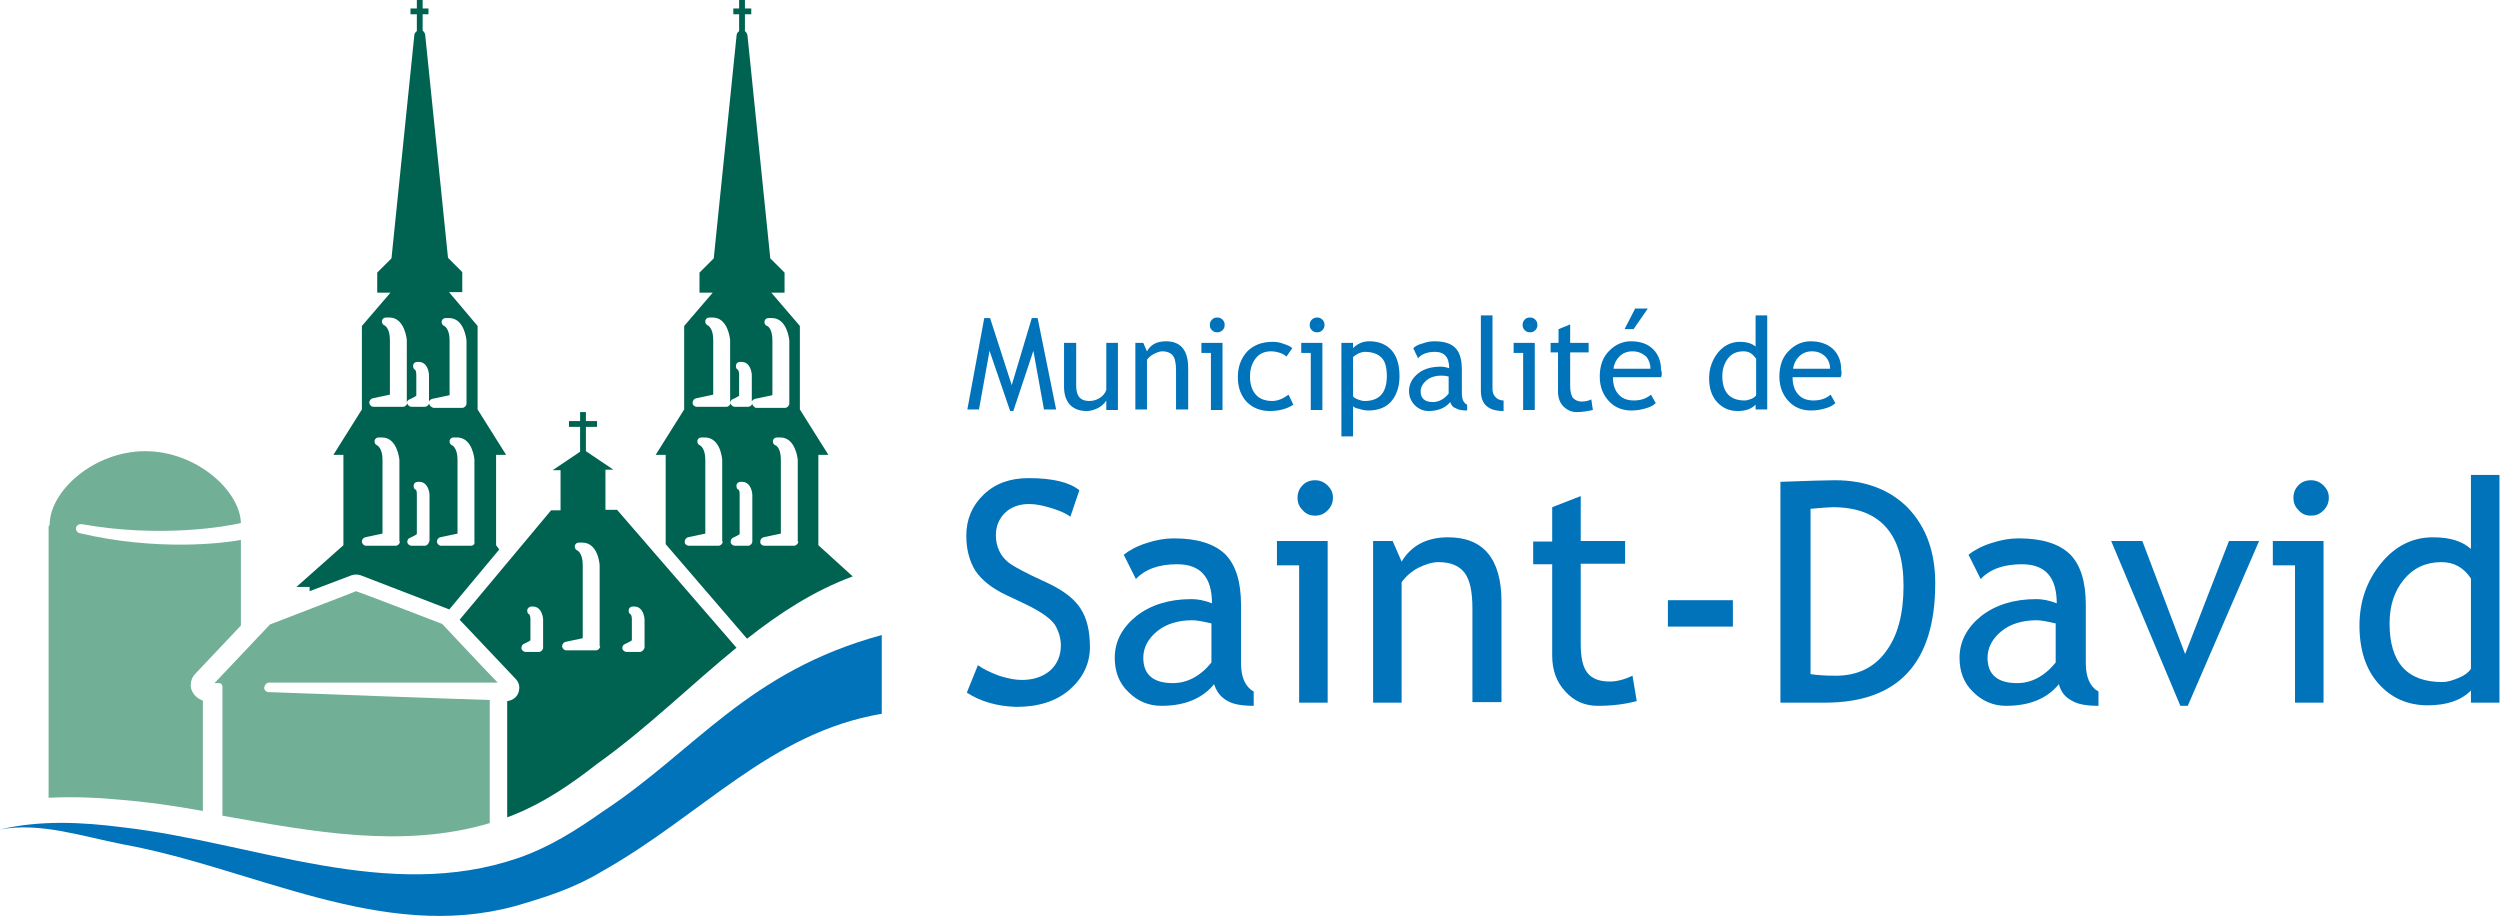 <svg xml:space="preserve" style="enable-background:new 0 0 473.2 173.4;" viewBox="0 0 473.2 173.4" y="0px" x="0px" xmlns:xlink="http://www.w3.org/1999/xlink" xmlns="http://www.w3.org/2000/svg" id="Layer_1" version="1.1">
<style type="text/css">
	.st0{fill:#0073BB;}
	.st1{fill:#006351;}
	.st2{fill:#72AF97;}
</style>
<g>
	<g>
		<path d="M183,131.1l2.1-5.2c1.1,0.8,2.4,1.4,4,2c1.6,0.5,3,0.8,4.3,0.8c2.2,0,4-0.6,5.4-1.8c1.3-1.2,2-2.8,2-4.7
			c0-1.4-0.4-2.7-1.1-3.9c-0.8-1.2-2.6-2.5-5.7-4l-3.4-1.6c-2.8-1.3-4.8-2.9-6-4.7c-1.1-1.8-1.7-4-1.7-6.6c0-3.1,1.1-5.7,3.3-7.8
			c2.2-2.1,5-3.1,8.5-3.1c4.6,0,7.8,0.8,9.6,2.3l-1.7,5c-0.8-0.6-1.9-1.1-3.5-1.6c-1.6-0.5-3-0.8-4.3-0.8c-1.9,0-3.5,0.6-4.6,1.7
			c-1.1,1.1-1.7,2.5-1.7,4.2c0,1.1,0.2,2,0.6,2.9c0.4,0.9,1,1.6,1.7,2.2c0.7,0.6,2.2,1.4,4.4,2.5l3.4,1.6c2.9,1.4,4.9,3,6,4.8
			c1.2,1.9,1.7,4.3,1.7,7.2c0,3.1-1.3,5.8-3.8,8c-2.5,2.2-5.9,3.3-10.1,3.3C188.8,133.7,185.6,132.8,183,131.1z" class="st0"></path>
		<path d="M229.8,129.5c-2.2,2.7-5.5,4.1-10,4.1c-2.4,0-4.5-0.9-6.2-2.6c-1.8-1.7-2.6-3.9-2.6-6.5
			c0-3.1,1.4-5.7,4.1-7.9c2.7-2.1,6.2-3.2,10.4-3.2c1.1,0,2.4,0.2,3.9,0.8c0-5-2.2-7.4-6.6-7.4c-3.4,0-6,0.9-7.8,2.8l-2.3-4.6
			c1-0.8,2.4-1.6,4.3-2.2c1.8-0.6,3.5-0.9,5.2-0.9c4.4,0,7.6,1,9.7,3c2,2,3,5.2,3,9.6v11c0,2.7,0.8,4.5,2.4,5.4v2.7
			c-2.2,0-3.9-0.3-4.9-0.9C231.1,132,230.3,131,229.8,129.5z M229.3,118c-1.7-0.4-2.9-0.6-3.6-0.6c-2.7,0-5,0.7-6.7,2.1
			c-1.7,1.4-2.6,3.1-2.6,5c0,3.2,1.9,4.8,5.6,4.8c2.7,0,5.2-1.3,7.3-3.9V118z" class="st0"></path>
		<path d="M245.9,133v-26h-4.2v-4.6h9.6V133H245.9z M248.9,90.9c0.9,0,1.7,0.3,2.4,1c0.7,0.7,1,1.4,1,2.3
			c0,0.9-0.3,1.7-1,2.4c-0.7,0.7-1.4,1-2.4,1c-0.9,0-1.7-0.3-2.3-1c-0.7-0.7-1-1.4-1-2.4c0-0.9,0.3-1.7,1-2.4
			C247.2,91.2,248,90.9,248.9,90.9z" class="st0"></path>
		<path d="M278.7,133v-17.8c0-3.3-0.5-5.5-1.5-6.8c-1-1.3-2.6-2-4.9-2c-1.2,0-2.5,0.4-3.9,1.1c-1.3,0.7-2.4,1.7-3.1,2.7
			V133h-5.4v-30.6h3.7l1.7,3.9c1.8-3,4.7-4.6,8.8-4.6c6.7,0,10.1,4.1,10.1,12.2v19H278.7z" class="st0"></path>
		<path d="M293.8,106.8h-3.6v-4.3h3.6V96l5.4-2.1v8.5h8.4v4.3h-8.4v15.2c0,2.6,0.4,4.4,1.3,5.5c0.9,1.1,2.3,1.6,4.2,1.6
			c1.4,0,2.8-0.4,4.3-1.1l0.8,4.8c-2.2,0.6-4.7,0.9-7.4,0.9c-2.4,0-4.5-0.9-6.1-2.7c-1.7-1.8-2.5-4.1-2.5-6.8V106.8z" class="st0"></path>
		<path d="M315.7,118.6v-5H328v5H315.7z" class="st0"></path>
		<path d="M345.4,133H337V91.2c5.4-0.2,8.8-0.3,10.3-0.3c5.8,0,10.5,1.8,13.9,5.3c3.4,3.6,5.1,8.3,5.1,14.2
			C366.3,125.5,359.3,133,345.4,133z M342.7,96.3v31.3c1.3,0.2,2.9,0.3,4.8,0.3c4,0,7.2-1.5,9.4-4.5c2.3-3,3.4-7.2,3.4-12.5
			c0-9.9-4.5-14.9-13.4-14.9C346.4,96,345,96.1,342.7,96.3z" class="st0"></path>
		<path d="M389.7,129.5c-2.2,2.7-5.5,4.1-10,4.1c-2.4,0-4.5-0.9-6.2-2.6c-1.8-1.7-2.6-3.9-2.6-6.5
			c0-3.1,1.4-5.7,4.1-7.9c2.7-2.1,6.2-3.2,10.4-3.2c1.1,0,2.4,0.2,3.9,0.8c0-5-2.2-7.4-6.6-7.4c-3.4,0-6,0.9-7.8,2.8l-2.3-4.6
			c1-0.8,2.4-1.6,4.3-2.2c1.8-0.6,3.5-0.9,5.2-0.9c4.4,0,7.6,1,9.7,3c2,2,3,5.2,3,9.6v11c0,2.7,0.8,4.5,2.4,5.4v2.7
			c-2.2,0-3.9-0.3-4.9-0.9C390.9,132,390.1,131,389.7,129.5z M389.1,118c-1.7-0.4-2.9-0.6-3.6-0.6c-2.7,0-5,0.7-6.7,2.1
			c-1.7,1.4-2.6,3.1-2.6,5c0,3.2,1.9,4.8,5.6,4.8c2.7,0,5.2-1.3,7.3-3.9V118z" class="st0"></path>
		<path d="M414.1,133.6h-1.4l-13.1-31.2h5.9l8.1,21.4l8.3-21.4h5.7L414.1,133.6z" class="st0"></path>
		<path d="M434.4,133v-26h-4.2v-4.6h9.6V133H434.4z M437.4,90.9c0.9,0,1.7,0.3,2.4,1c0.7,0.7,1,1.4,1,2.3
			c0,0.9-0.3,1.7-1,2.4c-0.7,0.7-1.4,1-2.4,1c-0.9,0-1.7-0.3-2.3-1c-0.7-0.7-1-1.4-1-2.4c0-0.9,0.3-1.7,1-2.4
			C435.7,91.2,436.5,90.9,437.4,90.9z" class="st0"></path>
		<path d="M467.7,133v-2.3c-1.9,1.9-4.6,2.8-8.2,2.8c-3.8,0-6.9-1.4-9.3-4.1c-2.4-2.7-3.6-6.4-3.6-11
			c0-4.6,1.4-8.5,4.1-11.8c2.7-3.3,6-4.9,9.8-4.9c3.2,0,5.5,0.7,7.2,2.2V89.9h5.4V133H467.7z M467.7,109.5c-1.4-2.1-3.2-3.1-5.6-3.1
			c-2.9,0-5.3,1.1-7.1,3.3c-1.8,2.2-2.7,4.9-2.7,8.3c0,7.4,3.3,11.1,10,11.1c0.9,0,1.9-0.3,3.1-0.8c1.2-0.5,1.9-1.1,2.3-1.7V109.5z" class="st0"></path>
	</g>
	<path d="M114.1,153.6c-5.1,3.6-10.2,6.8-16,8.8c-24.7,8.5-49.8-2.9-74.8-5.8c-7.8-1-15.6-1.4-23.3,0.4l0,0
		c7.7-1.4,15.5,1.3,23.2,2.8c24.8,4.5,49.1,18.6,74.3,11.7c5.9-1.7,11.2-3.4,16.5-6.6c19.1-10.8,31.8-26.2,52.9-29.8v-14.9
		C141.5,127.1,131.6,142.1,114.1,153.6z" class="st0"></path>
	<g>
		<path d="M197.6,77.5l-2-11.1l-3.8,11.4h-0.6l-3.9-11.4l-2,11.1h-2.2l3.2-17.3h1.1l4.1,12.7l3.8-12.7h1.1l3.5,17.3
			H197.6z" class="st0"></path>
		<path d="M203.7,64.9V73c0,2,0.8,2.9,2.5,2.9c0.7,0,1.4-0.2,2-0.6c0.6-0.4,1-0.9,1.2-1.5v-8.9h2.2v12.7h-2.2v-1.8
			c-0.3,0.5-0.8,1-1.5,1.4c-0.8,0.4-1.5,0.6-2.2,0.6c-1.4,0-2.4-0.4-3.2-1.2c-0.7-0.8-1.1-1.9-1.1-3.4v-8.3H203.7z" class="st0"></path>
		<path d="M222.6,77.5v-7.4c0-1.3-0.2-2.3-0.6-2.8c-0.4-0.5-1.1-0.8-2-0.8c-0.5,0-1,0.2-1.6,0.5c-0.6,0.3-1,0.7-1.3,1.1
			v9.4h-2.2V64.9h1.5l0.7,1.6c0.7-1.3,1.9-1.9,3.6-1.9c2.8,0,4.2,1.7,4.2,5.1v7.8H222.6z" class="st0"></path>
		<path d="M229.2,77.5V66.8h-1.8v-1.9h4v12.7H229.2z M230.4,60.1c0.4,0,0.7,0.1,1,0.4c0.3,0.3,0.4,0.6,0.4,1
			c0,0.4-0.1,0.7-0.4,1c-0.3,0.3-0.6,0.4-1,0.4c-0.4,0-0.7-0.1-1-0.4c-0.3-0.3-0.4-0.6-0.4-1s0.1-0.7,0.4-1
			C229.7,60.2,230,60.1,230.4,60.1z" class="st0"></path>
		<path d="M244.6,65.9l-1.1,1.6c-0.2-0.2-0.6-0.5-1.2-0.7c-0.6-0.2-1.2-0.3-1.7-0.3c-1.2,0-2.2,0.4-2.9,1.3
			c-0.7,0.9-1.1,2-1.1,3.5c0,1.5,0.4,2.6,1.1,3.4c0.7,0.8,1.8,1.2,3.1,1.2c1,0,2-0.4,3.1-1.2l0.9,1.9c-1.2,0.8-2.7,1.2-4.5,1.2
			c-1.7,0-3.2-0.6-4.3-1.7c-1.1-1.2-1.7-2.7-1.7-4.7c0-2,0.6-3.6,1.8-4.9c1.2-1.2,2.8-1.8,4.8-1.8c0.7,0,1.4,0.1,2.1,0.4
			C243.7,65.3,244.3,65.6,244.6,65.9z" class="st0"></path>
		<path d="M248.1,77.5V66.8h-1.8v-1.9h4v12.7H248.1z M249.3,60.1c0.4,0,0.7,0.1,1,0.4c0.3,0.3,0.4,0.6,0.4,1
			c0,0.4-0.1,0.7-0.4,1c-0.3,0.3-0.6,0.4-1,0.4c-0.4,0-0.7-0.1-1-0.4c-0.3-0.3-0.4-0.6-0.4-1s0.1-0.7,0.4-1
			C248.6,60.2,248.9,60.1,249.3,60.1z" class="st0"></path>
		<path d="M256.1,76.9v5.7h-2.2V64.9h2.2v1c0.9-0.9,1.9-1.3,3.1-1.3c1.8,0,3.2,0.6,4.2,1.7c1,1.1,1.5,2.8,1.5,4.9
			c0,1.9-0.5,3.5-1.5,4.7c-1,1.2-2.5,1.8-4.4,1.8c-0.5,0-1.1-0.1-1.7-0.3C256.7,77.3,256.3,77.1,256.1,76.9z M256.1,67.6V75
			c0.1,0.2,0.4,0.4,0.9,0.6c0.5,0.2,0.9,0.3,1.3,0.3c2.8,0,4.2-1.6,4.2-4.7c0-1.6-0.3-2.8-1-3.5c-0.7-0.7-1.7-1.1-3.2-1.1
			c-0.3,0-0.7,0.1-1.2,0.3C256.8,67.1,256.4,67.3,256.1,67.6z" class="st0"></path>
		<path d="M274.5,76.1c-0.9,1.1-2.3,1.7-4.1,1.7c-1,0-1.9-0.4-2.6-1.1c-0.7-0.7-1.1-1.6-1.1-2.7c0-1.3,0.6-2.4,1.7-3.3
			c1.1-0.9,2.6-1.3,4.3-1.3c0.5,0,1,0.1,1.6,0.3c0-2.1-0.9-3.1-2.7-3.1c-1.4,0-2.5,0.4-3.2,1.2l-0.9-1.9c0.4-0.4,1-0.7,1.8-0.9
			c0.8-0.3,1.5-0.4,2.2-0.4c1.8,0,3.2,0.4,4,1.3c0.8,0.8,1.2,2.2,1.2,4v4.5c0,1.1,0.3,1.9,1,2.2v1.1c-0.9,0-1.6-0.1-2.1-0.4
			C275,77.1,274.7,76.7,274.5,76.1z M274.3,71.3c-0.7-0.2-1.2-0.2-1.5-0.2c-1.1,0-2.1,0.3-2.8,0.9c-0.7,0.6-1.1,1.3-1.1,2.1
			c0,1.3,0.8,2,2.3,2c1.1,0,2.1-0.5,3-1.6V71.3z" class="st0"></path>
		<path d="M280.3,74V59.7h2.2v13.9c0,0.7,0.2,1.2,0.6,1.6c0.4,0.4,0.9,0.6,1.5,0.6v2C281.7,77.8,280.3,76.5,280.3,74z" class="st0"></path>
		<path d="M288.3,77.5V66.8h-1.8v-1.9h4v12.7H288.3z M289.6,60.1c0.4,0,0.7,0.1,1,0.4c0.3,0.3,0.4,0.6,0.4,1
			c0,0.4-0.1,0.7-0.4,1c-0.3,0.3-0.6,0.4-1,0.4c-0.4,0-0.7-0.1-1-0.4c-0.3-0.3-0.4-0.6-0.4-1s0.1-0.7,0.4-1
			C288.8,60.2,289.2,60.1,289.6,60.1z" class="st0"></path>
		<path d="M295,66.7h-1.5v-1.8h1.5v-2.6l2.2-0.9v3.5h3.5v1.8h-3.5V73c0,1.1,0.2,1.8,0.5,2.3c0.4,0.4,0.9,0.7,1.7,0.7
			c0.6,0,1.2-0.1,1.8-0.4l0.3,2c-0.9,0.2-1.9,0.4-3.1,0.4c-1,0-1.8-0.4-2.5-1.1c-0.7-0.7-1-1.7-1-2.8V66.7z" class="st0"></path>
		<path d="M314.4,71.4h-9.1c0,1.5,0.4,2.6,1.2,3.4c0.7,0.7,1.6,1,2.8,1c1.3,0,2.4-0.4,3.2-1.1l0.9,1.6
			c-0.3,0.3-0.9,0.7-1.6,0.9c-0.9,0.3-1.9,0.5-3,0.5c-1.6,0-3-0.5-4.1-1.6c-1.2-1.2-1.9-2.8-1.9-4.8c0-2.1,0.6-3.8,1.9-5
			c1.1-1.1,2.5-1.7,4-1.7c1.8,0,3.2,0.5,4.2,1.5c1,1,1.5,2.3,1.5,3.9C314.6,70.5,314.6,71,314.4,71.4z M309,66.5c-1,0-1.8,0.3-2.5,1
			c-0.6,0.6-1,1.4-1.1,2.3h7c0-0.9-0.3-1.7-0.8-2.3C310.9,66.9,310.1,66.5,309,66.5z M311.9,58.4l-2.7,3.9h-1.7l2-3.9H311.9z" class="st0"></path>
		<path d="M332.3,77.5v-0.9c-0.8,0.8-1.9,1.2-3.4,1.2c-1.6,0-2.9-0.6-3.9-1.7c-1-1.1-1.5-2.6-1.5-4.5
			c0-1.9,0.6-3.5,1.7-4.9c1.1-1.3,2.5-2,4.1-2c1.3,0,2.3,0.3,3,0.9v-5.9h2.2v17.8H332.3z M332.3,67.8c-0.6-0.9-1.3-1.3-2.3-1.3
			c-1.2,0-2.2,0.4-2.9,1.3c-0.7,0.9-1.1,2-1.1,3.4c0,3,1.4,4.6,4.2,4.6c0.4,0,0.8-0.1,1.3-0.3c0.5-0.2,0.8-0.5,0.9-0.7V67.8z" class="st0"></path>
		<path d="M348.4,71.4h-9.1c0,1.5,0.4,2.6,1.2,3.4c0.7,0.7,1.6,1,2.8,1c1.3,0,2.4-0.4,3.2-1.1l0.9,1.6
			c-0.3,0.3-0.9,0.7-1.6,0.9c-0.9,0.3-1.9,0.5-3,0.5c-1.6,0-3-0.5-4.1-1.6c-1.2-1.2-1.9-2.8-1.9-4.8c0-2.1,0.6-3.8,1.9-5
			c1.1-1.1,2.5-1.7,4-1.7c1.8,0,3.2,0.5,4.3,1.5c1,1,1.5,2.3,1.5,3.9C348.6,70.5,348.6,71,348.4,71.4z M343,66.5c-1,0-1.8,0.3-2.5,1
			c-0.6,0.6-1,1.4-1.1,2.3h7c0-0.9-0.3-1.7-0.9-2.3C344.9,66.9,344.1,66.5,343,66.5z" class="st0"></path>
	</g>
	<g>
		<path d="M93.9,103.2V86.1h1.9l-5.4-8.6V61.7L85,55.3h2.5v-3.8l-2.7-2.7l-4.3-42l0,0c0-0.4-0.2-0.8-0.5-1V2.7h1.1V1.6
			H80V0h-1.1v1.6h-1.2v1.1h1.2v3.2c-0.3,0.2-0.5,0.5-0.5,1v0l-4.3,42l-2.7,2.7v3.8h2.5l-5.4,6.3v15.8l-5.4,8.6H65v17.1l-8.9,7.9h2.5
			v0.8l7.9-3c0.6-0.2,1.2-0.2,1.8,0l16.6,6.4c0,0,0.1,0,0.1,0.1l9.5-11.4L93.9,103.2z M75.7,102.5c0,0.4-0.4,0.8-0.8,0.8h-5.6
			c-0.4,0-0.7-0.3-0.8-0.7c0,0,0-0.1,0-0.1c0-0.4,0.3-0.7,0.6-0.8l0,0c0,0,2.9-0.6,3.3-0.7c0-0.5,0-14,0-14c0-2.2-1-2.7-1-2.7
			c-0.3-0.1-0.5-0.4-0.5-0.7c0,0,0-0.2,0-0.2c0.1-0.4,0.4-0.6,0.8-0.6h0.6c2.9,0,3.3,4.1,3.3,4.3V102.5z M81.2,102.5
			c0,0.4-0.4,0.8-0.8,0.8h-2.5c-0.4,0-0.7-0.3-0.8-0.6l0-0.2c0-0.3,0.2-0.6,0.5-0.7c0,0,1.1-0.5,1.3-0.7c0-0.4,0-7.6,0-7.6
			c0-0.7-0.2-0.8-0.2-0.8l0,0c-0.3-0.1-0.4-0.4-0.4-0.7c0,0,0-0.2,0-0.2c0.1-0.4,0.4-0.6,0.8-0.6h0.3c1.2,0,1.8,1.2,1.9,2.4V102.5z
			 M81.2,76.4c-0.1,0.3-0.4,0.6-0.8,0.6h-2.5c-0.4,0-0.7-0.3-0.8-0.6l0-0.2c0,0.4-0.4,0.8-0.8,0.8h-5.6c-0.4,0-0.7-0.3-0.8-0.7
			c0,0,0-0.1,0-0.1c0-0.4,0.3-0.7,0.6-0.8c0,0,2.9-0.6,3.3-0.7c0-0.4,0-10.4,0-10.4c0-2.2-1-2.7-1-2.7c-0.3-0.1-0.5-0.4-0.5-0.7
			l0-0.2c0.1-0.4,0.4-0.6,0.8-0.6h0.6c2.9,0,3.3,4.1,3.3,4.3v11.9c0-0.3,0.2-0.6,0.5-0.7c0,0,1.1-0.5,1.3-0.7c0-0.3,0-4,0-4
			c0-0.7-0.2-0.8-0.2-0.9c-0.3-0.1-0.4-0.4-0.4-0.7c0,0,0-0.2,0-0.2c0.1-0.4,0.4-0.6,0.8-0.6h0.3c1.2,0,1.8,1.2,1.9,2.4V76
			c0.1-0.2,0.3-0.4,0.6-0.5c0,0,2.9-0.6,3.3-0.7c0-0.4,0-10.4,0-10.4c0-2.2-1-2.7-1-2.7c-0.3-0.1-0.5-0.4-0.5-0.7l0-0.2
			c0.1-0.4,0.4-0.6,0.8-0.6H85c2.9,0,3.3,4.1,3.3,4.3v11.9c0,0.4-0.4,0.8-0.8,0.8H82C81.6,77,81.3,76.8,81.2,76.4z M89.1,103.3h-5.6
			c-0.4,0-0.7-0.3-0.8-0.7c0,0,0-0.1,0-0.1c0-0.4,0.3-0.7,0.6-0.8c0,0,2.9-0.6,3.3-0.7c0-0.5,0-14,0-14c0-2.2-1-2.7-1-2.7
			c-0.3-0.1-0.5-0.4-0.5-0.7c0,0,0-0.1,0-0.2c0.1-0.4,0.4-0.6,0.8-0.6h0.6c3,0,3.3,4.2,3.3,4.2v15.5C89.9,103,89.6,103.3,89.1,103.3
			z" class="st1"></path>
		<path d="M154.9,103.2V86.1h1.9l-5.4-8.6V61.7l-5.4-6.3h2.5v-3.8l-2.7-2.7l-4.3-42l0,0c0-0.4-0.2-0.8-0.5-1V2.7h1.2
			V1.6h-1.2V0h-1.1v1.6h-1.1v1.1h1.1v3.2c-0.3,0.2-0.5,0.5-0.5,1l0,0l-4.3,42l-2.7,2.7v3.8h2.5l-5.4,6.3v15.8l-5.4,8.6h1.9V103
			l15.4,17.9c6.2-4.9,12.7-9.1,20-11.8L154.9,103.2z M136.8,102.5c0,0.4-0.4,0.8-0.8,0.8h-5.6c-0.4,0-0.8-0.3-0.8-0.7
			c0,0,0-0.1,0-0.1c0-0.4,0.3-0.7,0.6-0.8c0,0,2.9-0.6,3.3-0.7c0-0.5,0-14,0-14c0-2.2-1-2.7-1-2.7c-0.3-0.1-0.5-0.4-0.5-0.7l0-0.2
			c0.1-0.4,0.4-0.6,0.8-0.6h0.6c3,0,3.3,4.1,3.3,4.3V102.5z M142.4,102.5c0,0.4-0.4,0.8-0.8,0.8h-2.5c-0.4,0-0.7-0.3-0.8-0.6l0-0.2
			c0-0.3,0.2-0.6,0.4-0.7c0,0,1.1-0.5,1.3-0.7c0-0.4,0-7.6,0-7.6c0-0.7-0.2-0.8-0.2-0.8c-0.3-0.1-0.4-0.4-0.4-0.7l0-0.2
			c0.1-0.4,0.4-0.6,0.8-0.6h0.3c1.2,0,1.8,1.2,1.9,2.4V102.5z M142.4,76.4c-0.1,0.3-0.4,0.6-0.8,0.6h-2.5c-0.4,0-0.7-0.3-0.8-0.6
			l0-0.2c0,0.4-0.4,0.8-0.8,0.8h-5.6c-0.4,0-0.8-0.3-0.8-0.7c0,0,0-0.1,0-0.1c0-0.4,0.3-0.7,0.6-0.8c0,0,2.9-0.6,3.3-0.7
			c0-0.4,0-10.4,0-10.4c0-2.2-1-2.7-1-2.7c-0.3-0.1-0.5-0.4-0.5-0.7l0-0.2c0.1-0.4,0.4-0.6,0.8-0.6h0.6c2.9,0,3.3,4.1,3.3,4.3v11.9
			c0-0.3,0.2-0.6,0.4-0.7c0,0,1.1-0.5,1.3-0.7c0-0.3,0-4,0-4c0-0.7-0.2-0.8-0.2-0.9c-0.3-0.1-0.4-0.4-0.4-0.7l0-0.2
			c0.1-0.4,0.4-0.6,0.8-0.6h0.3c1.2,0,1.8,1.2,1.9,2.4V76c0.1-0.2,0.3-0.4,0.6-0.5c0,0,2.9-0.6,3.3-0.7c0-0.4,0-10.4,0-10.4
			c0-2.2-0.9-2.7-1-2.7c-0.3-0.1-0.5-0.4-0.5-0.7l0-0.2c0.1-0.4,0.4-0.6,0.8-0.6h0.6c2.9,0,3.3,4.1,3.3,4.3v11.9
			c0,0.4-0.4,0.8-0.8,0.8h-5.6C142.8,77,142.4,76.8,142.4,76.4z M151.1,102.5c0,0.4-0.4,0.8-0.8,0.8h-5.6c-0.4,0-0.8-0.3-0.8-0.7
			c0,0,0-0.1,0-0.1c0-0.4,0.3-0.7,0.6-0.8c0,0,2.9-0.6,3.3-0.7c0-0.5,0-14,0-14c0-2.2-0.9-2.7-1-2.7c-0.3-0.1-0.5-0.4-0.5-0.7
			c0,0,0-0.1,0-0.2c0.1-0.4,0.4-0.6,0.8-0.6h0.6c2.9,0,3.3,4.1,3.3,4.3V102.5z" class="st1"></path>
		<path d="M116.8,96.5h-2.2v-7.6h1.5l-5.2-3.5v-4.6h2.1v-1.1h-2.1v-1.7h-1.1v1.7h-2.1v1.1h2.1v4.7l-5.2,3.5h1.5v7.6
			h-1.8l-17.3,20.7l10.6,11.2c0.5,0.5,0.7,1.1,0.7,1.7c0,0.3-0.1,0.7-0.2,1c-0.4,0.9-1.2,1.4-2.1,1.5c0,0.5,0,12.8,0,22
			c0.5-0.2,0.9-0.3,1.3-0.5c5.7-2.3,10.7-5.7,15.7-9.6c9.4-6.7,17.7-14.9,26.4-22L116.8,96.5z M102.8,122.6c0,0.4-0.4,0.8-0.8,0.8
			h-2.5c-0.4,0-0.7-0.3-0.8-0.6l0-0.2c0-0.3,0.2-0.6,0.4-0.7c0,0,1.1-0.5,1.3-0.7c0-0.3,0-4,0-4c0-0.7-0.2-0.8-0.2-0.9
			c-0.3-0.1-0.4-0.4-0.4-0.7c0,0,0-0.2,0-0.2c0.1-0.3,0.4-0.6,0.8-0.6h0.3c1.2,0,1.8,1.2,1.9,2.4V122.6z M113.6,122.3
			c0,0.4-0.4,0.8-0.8,0.8h-5.6c-0.4,0-0.7-0.3-0.8-0.7c0,0,0-0.1,0-0.1c0-0.4,0.3-0.7,0.6-0.8c0,0,2.9-0.6,3.3-0.7
			c0-0.5,0-13.9,0-13.9c0-2.2-1-2.7-1-2.7c-0.3-0.1-0.5-0.4-0.5-0.7l0-0.2c0.1-0.4,0.4-0.6,0.8-0.6h0.6c3,0,3.3,4.1,3.3,4.3V122.3z
			 M121.1,123.4h-2.5c-0.4,0-0.7-0.3-0.8-0.6l0-0.2c0-0.3,0.2-0.6,0.5-0.7c0,0,1.1-0.5,1.3-0.7c0-0.3,0-4,0-4c0-0.7-0.2-0.8-0.2-0.9
			c-0.3-0.1-0.4-0.4-0.4-0.7l0-0.2c0.1-0.4,0.4-0.6,0.8-0.6h0.3c1.2,0,1.8,1.2,1.9,2.4v5.4C121.9,123,121.5,123.4,121.1,123.4z" class="st1"></path>
		<path d="M50.9,129.2c0,0,43,0,43.3,0c-1.6-1.6-10.3-10.9-10.5-11.1c-0.2-0.1-15.9-6.1-16.3-6.2
			c-0.4,0.2-16.1,6.2-16.3,6.3c-0.2,0.2-8.9,9.4-10.5,11.1c0.4,0,0.9,0,0.9,0c0.3,0,0.6,0.3,0.6,0.6c0,0,0,14.4,0,24.5
			c17,3,34.1,6.3,50.6,1.4c0-9.1,0-22.6,0-23.3c-1.1,0-41.9-1.5-41.9-1.5c-0.4,0-0.8-0.4-0.8-0.8c0,0,0,0,0,0
			C50.1,129.6,50.5,129.2,50.9,129.2z" class="st2"></path>
		<path d="M15,100.9c-0.4-0.1-0.7-0.6-0.6-1c0.1-0.5,0.5-0.7,1-0.7c15.1,2.7,27.7,0.4,30.2-0.2
			c-0.2-6.2-8.5-13.6-18.1-13.6c-9.8,0-18.1,7.6-18.1,13.9v0.1l-0.1,0.1c0,0,0,0.1-0.1,0.1c0,0.2,0,33.8,0,51.4
			c4.2-0.2,8.4-0.1,12.6,0.3c5.5,0.4,11.1,1.2,16.6,2.2c0-8.4,0-20.3,0-20.9c-0.9-0.3-1.6-0.9-2-1.7c-0.2-0.4-0.3-0.8-0.3-1.2
			c0-0.8,0.3-1.6,0.9-2.2c0,0,8.3-8.8,8.6-9.1c0-0.4,0-14.9,0-16.2C42.4,102.8,29.8,104.4,15,100.9z" class="st2"></path>
	</g>
</g>
</svg>
